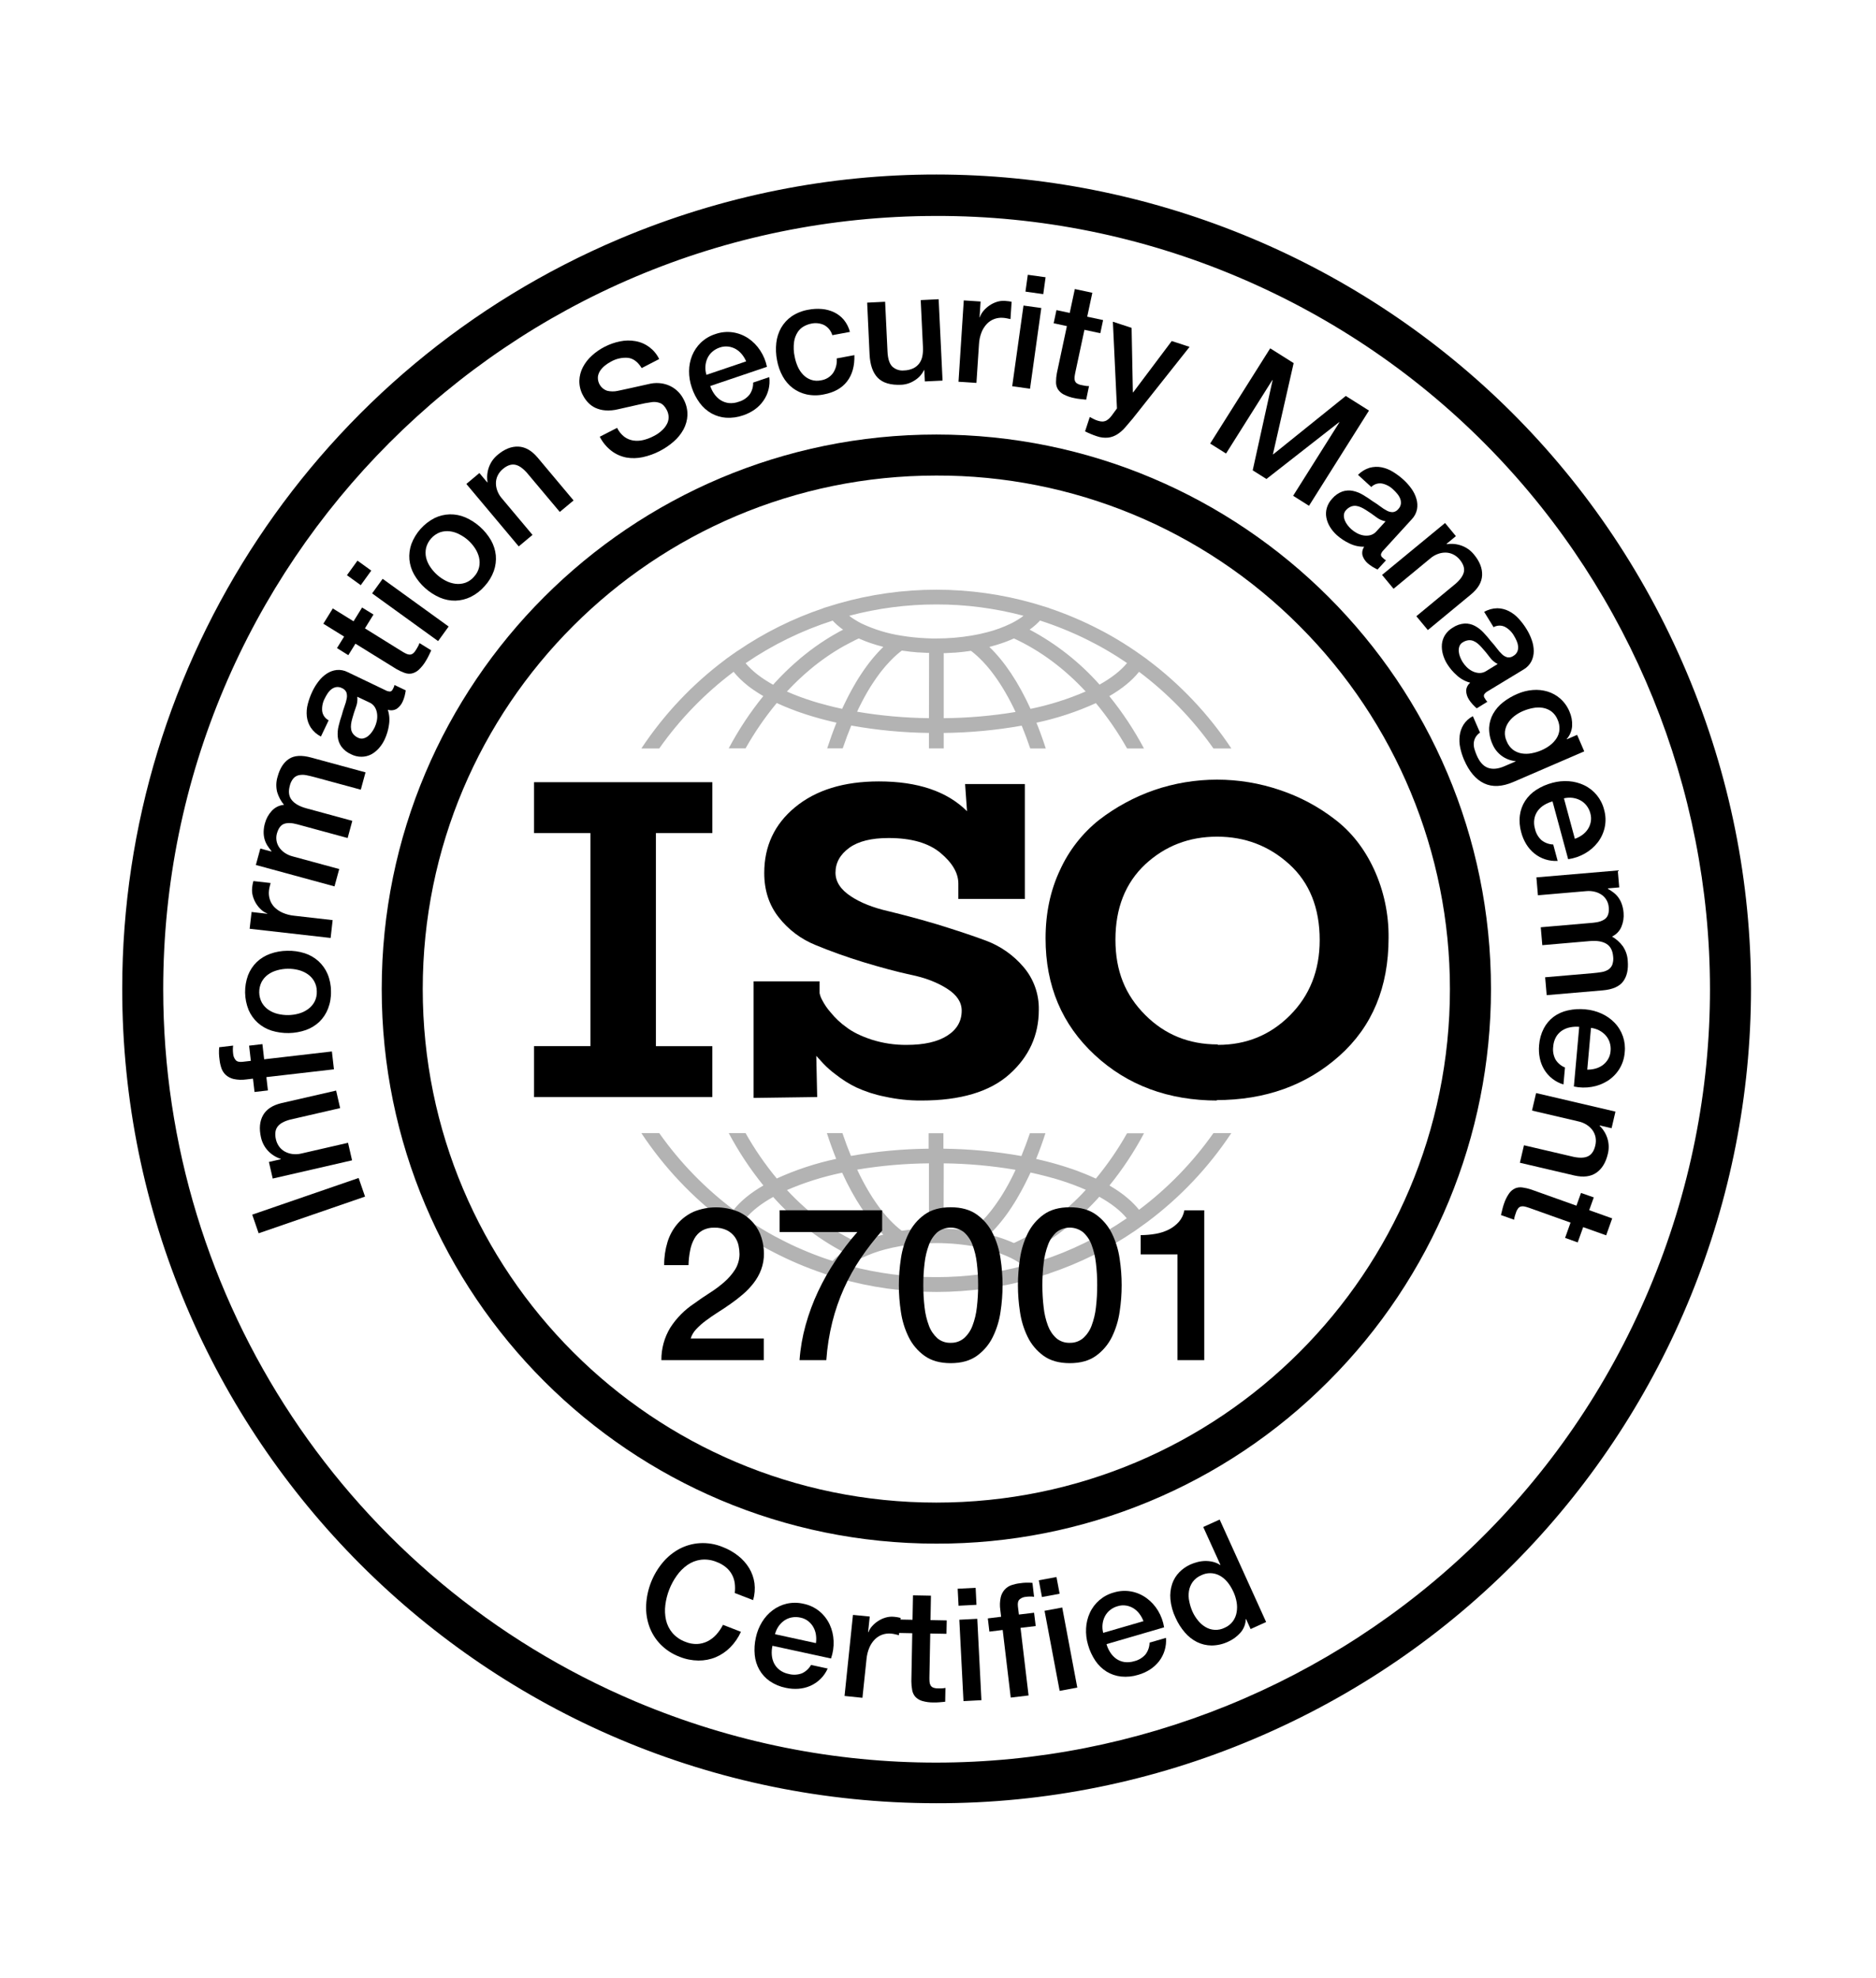 <?xml version="1.0" encoding="utf-8"?>
<svg xmlns="http://www.w3.org/2000/svg" width="129" height="136" viewBox="0 0 129 136" fill="none">
<g clip-path="url(#clip0_4911_6055)">
<g opacity="0.3">
<path d="M44.102 51.469H45.331C46.749 49.454 48.476 47.675 50.447 46.196L50.47 46.223L50.514 46.277L50.599 46.377L50.646 46.431C50.678 46.465 50.708 46.498 50.741 46.531C50.755 46.547 50.77 46.564 50.786 46.58C50.829 46.624 50.872 46.667 50.917 46.711L50.933 46.725C50.982 46.774 51.035 46.822 51.089 46.87L51.135 46.911L51.255 47.013L51.313 47.063L51.426 47.156L51.489 47.205C51.531 47.238 51.574 47.27 51.618 47.301L51.675 47.343C51.736 47.388 51.798 47.432 51.861 47.475H51.867C51.932 47.52 52 47.565 52.069 47.609L52.13 47.648C52.179 47.679 52.229 47.711 52.28 47.742L52.355 47.787L52.481 47.861L52.468 47.875H52.48C51.576 48.991 50.783 50.193 50.108 51.462H51.268C51.888 50.36 52.606 49.315 53.413 48.342L53.509 48.386L53.622 48.437L53.78 48.507L53.893 48.556L54.068 48.629L54.168 48.669L54.394 48.759L54.453 48.781L54.744 48.894L54.818 48.921L55.044 48.999L55.157 49.036C55.22 49.059 55.283 49.081 55.348 49.101L55.473 49.142L55.657 49.2L55.789 49.241L55.973 49.295L56.109 49.334L56.295 49.388L56.433 49.426L56.623 49.477L56.762 49.513L56.959 49.561L57.096 49.595L57.304 49.644L57.434 49.674L57.509 49.691V49.698H57.518C57.292 50.263 57.08 50.851 56.88 51.463H57.948C58.132 50.92 58.327 50.397 58.534 49.893C60.298 50.209 62.085 50.38 63.877 50.401V51.465H64.893V50.401C66.692 50.383 68.486 50.215 70.257 49.9C70.463 50.403 70.659 50.926 70.843 51.469H71.911C71.712 50.856 71.499 50.264 71.27 49.697C72.677 49.398 74.048 48.946 75.357 48.35C76.164 49.323 76.882 50.367 77.502 51.469H78.663C77.987 50.196 77.188 48.99 76.281 47.869C77.16 47.361 77.844 46.801 78.325 46.197C80.296 47.676 82.022 49.455 83.441 51.469H84.672C83.109 49.111 81.151 47.039 78.884 45.347V45.341L78.499 45.067C77.963 44.683 77.414 44.323 76.851 43.985C76.57 43.817 76.286 43.655 75.998 43.498C75.855 43.42 75.71 43.343 75.566 43.272C74.465 42.702 73.321 42.216 72.146 41.821V41.812L71.479 41.608L71.127 41.501C66.721 40.235 62.049 40.235 57.643 41.501L57.292 41.608L56.623 41.812V41.821C54.531 42.525 52.545 43.511 50.723 44.757V44.751L50.271 45.067L49.888 45.341V45.347C47.621 47.039 45.663 49.111 44.102 51.469V51.469ZM63.877 49.385C62.221 49.367 60.569 49.218 58.936 48.941C58.96 48.891 58.982 48.841 59.006 48.793C59.03 48.744 59.048 48.705 59.069 48.662C59.091 48.619 59.105 48.59 59.122 48.554L59.204 48.394L59.251 48.299L59.324 48.161C59.363 48.089 59.4 48.017 59.437 47.947L59.526 47.789C59.564 47.721 59.602 47.655 59.639 47.589C59.677 47.524 59.702 47.485 59.732 47.433C59.763 47.381 59.808 47.307 59.845 47.245C59.882 47.183 59.908 47.145 59.94 47.096L60.053 46.926L60.087 46.876L60.157 46.772C60.19 46.721 60.225 46.671 60.26 46.622L60.298 46.569L60.372 46.465L60.474 46.327L60.504 46.285C60.534 46.248 60.562 46.209 60.591 46.172C60.621 46.135 60.665 46.078 60.704 46.032L60.717 46.017C60.749 45.977 60.782 45.936 60.816 45.897L60.936 45.756L61.041 45.643C61.08 45.598 61.121 45.553 61.161 45.511L61.26 45.408L61.278 45.389L61.391 45.276L61.48 45.189L61.509 45.163C61.547 45.127 61.584 45.093 61.622 45.059L61.71 44.981L61.735 44.96C61.775 44.926 61.815 44.892 61.855 44.86C61.894 44.829 61.928 44.8 61.968 44.772L62.01 44.741H62.039C62.206 44.766 62.378 44.788 62.545 44.807L62.633 44.817C62.804 44.837 62.971 44.852 63.149 44.866H63.231C63.408 44.878 63.587 44.889 63.766 44.895H63.887L63.877 49.385V49.385ZM64.893 49.385V44.912H65.014C65.192 44.906 65.371 44.895 65.548 44.883H65.632C65.804 44.869 65.976 44.854 66.147 44.834L66.237 44.824C66.406 44.805 66.576 44.782 66.74 44.758H66.773C67.889 45.608 68.937 47.049 69.834 48.959C68.2 49.23 66.549 49.373 64.893 49.385ZM70.862 48.742C70.039 46.935 69.076 45.487 68.03 44.484L68.119 44.462L68.274 44.419C68.342 44.4 68.409 44.382 68.476 44.361C68.543 44.341 68.579 44.33 68.631 44.314C68.683 44.298 68.758 44.274 68.822 44.253L68.973 44.2C69.034 44.178 69.095 44.158 69.155 44.136L69.301 44.079L69.473 44.01L69.615 43.949L69.721 43.903C71.513 44.728 73.17 45.953 74.654 47.55C73.434 48.077 72.164 48.478 70.862 48.746V48.742V48.742ZM70.8 43.296C70.859 43.253 70.913 43.21 70.974 43.167L71.016 43.134C71.087 43.079 71.152 43.021 71.215 42.967L71.265 42.921C71.299 42.89 71.333 42.859 71.364 42.827C71.376 42.817 71.386 42.804 71.397 42.793L71.456 42.732C71.475 42.712 71.495 42.691 71.513 42.671C71.651 42.715 71.789 42.761 71.927 42.808L72.061 42.855L72.336 42.952L72.495 43.011L72.743 43.105L72.911 43.17L73.146 43.264L73.32 43.336L73.546 43.431L73.722 43.508L73.948 43.606L74.124 43.686L74.342 43.788L74.517 43.871L74.734 43.977L74.906 44.064L75.122 44.177L75.293 44.265L75.509 44.378L75.673 44.469L75.899 44.595L76.051 44.682L76.294 44.825C76.338 44.851 76.382 44.877 76.425 44.904L76.74 45.097L76.795 45.132C76.918 45.21 77.04 45.289 77.162 45.37L77.255 45.432C77.336 45.486 77.419 45.544 77.499 45.595C77.071 46.117 76.428 46.62 75.608 47.077C74.243 45.539 72.615 44.259 70.8 43.296V43.296ZM64.385 41.564C66.41 41.561 68.425 41.825 70.382 42.344L70.283 42.418L70.202 42.478L70.09 42.549L70.001 42.608L69.876 42.681C69.847 42.698 69.82 42.716 69.789 42.733C69.737 42.763 69.676 42.791 69.628 42.819L69.563 42.854L69.526 42.872L69.491 42.889C68.986 43.132 68.459 43.325 67.917 43.466C67.567 43.56 67.199 43.64 66.818 43.704C66.014 43.839 65.2 43.906 64.385 43.905C64.159 43.905 63.945 43.905 63.727 43.891C63.132 43.867 62.539 43.806 61.952 43.708C61.027 43.563 60.127 43.289 59.279 42.892L59.261 42.885L59.134 42.818C59.094 42.798 59.054 42.777 59.021 42.756C58.987 42.734 58.944 42.713 58.908 42.69C58.872 42.668 58.836 42.649 58.802 42.627L58.696 42.559C58.663 42.538 58.629 42.517 58.598 42.495L58.501 42.425L58.411 42.357L58.394 42.344C60.349 41.825 62.363 41.563 64.385 41.564V41.564ZM58.219 44.325L58.445 44.204L58.589 44.132L58.804 44.019L58.954 43.948L59.052 43.903C59.076 43.914 59.102 43.923 59.127 43.935C59.203 43.97 59.283 44.003 59.367 44.036L59.497 44.088C59.586 44.123 59.678 44.157 59.77 44.19L59.883 44.228C60.013 44.272 60.145 44.315 60.281 44.356L60.355 44.376C60.468 44.409 60.581 44.44 60.694 44.471L60.742 44.483L60.617 44.606L60.563 44.662L60.531 44.693L60.521 44.703L60.484 44.743C60.437 44.793 60.388 44.843 60.341 44.895L60.297 44.944L60.228 45.022L60.12 45.145L60.05 45.227L59.997 45.291C59.964 45.331 59.931 45.373 59.898 45.413L59.827 45.503L59.774 45.569C59.759 45.589 59.746 45.609 59.731 45.627L59.655 45.726C59.642 45.745 59.628 45.764 59.614 45.782L59.553 45.866L59.485 45.961L59.405 46.074L59.35 46.155C59.34 46.169 59.33 46.184 59.321 46.198L59.266 46.279L59.198 46.381L59.129 46.488L59.054 46.601L59.014 46.667L58.988 46.709C58.967 46.742 58.945 46.777 58.924 46.813L58.846 46.943L58.781 47.056C58.771 47.073 58.761 47.09 58.752 47.107C58.743 47.124 58.734 47.136 58.726 47.151C58.693 47.208 58.66 47.264 58.628 47.325L58.575 47.419L58.533 47.495L58.476 47.6C58.444 47.663 58.41 47.723 58.377 47.787C58.366 47.809 58.353 47.834 58.341 47.857L58.277 47.983C58.245 48.045 58.213 48.108 58.183 48.172C58.166 48.206 58.149 48.239 58.133 48.273L58.09 48.36C58.053 48.437 58.017 48.515 57.977 48.594C57.966 48.619 57.954 48.642 57.942 48.667C57.931 48.692 57.933 48.689 57.928 48.699L57.907 48.744C57.747 48.71 57.589 48.674 57.433 48.637L57.35 48.618C57.199 48.581 57.05 48.544 56.904 48.505L56.82 48.482C56.669 48.443 56.519 48.402 56.368 48.359H56.355C56.21 48.317 56.068 48.274 55.927 48.23L55.853 48.207C55.716 48.164 55.58 48.119 55.447 48.073L55.368 48.046C55.233 47.999 55.098 47.952 54.966 47.902L54.941 47.893C54.814 47.844 54.688 47.796 54.566 47.746L54.504 47.721C54.38 47.67 54.259 47.618 54.142 47.566L54.111 47.553C54.146 47.515 54.181 47.476 54.217 47.44L54.336 47.316L54.532 47.115C54.57 47.079 54.606 47.041 54.645 47.002C54.725 46.923 54.806 46.845 54.886 46.768C54.91 46.747 54.932 46.724 54.955 46.702C55.06 46.603 55.165 46.508 55.271 46.413L55.346 46.346C55.428 46.275 55.508 46.204 55.59 46.134L55.703 46.038C55.772 45.979 55.842 45.925 55.912 45.865L56.04 45.762L56.242 45.605L56.375 45.505L56.578 45.355C56.622 45.323 56.666 45.291 56.712 45.26L56.926 45.11L57.05 45.026C57.134 44.97 57.219 44.913 57.302 44.861L57.391 44.804C57.504 44.732 57.617 44.66 57.737 44.592L57.816 44.547C57.906 44.495 57.995 44.443 58.087 44.392L58.219 44.325V44.325ZM57.257 42.676C57.274 42.695 57.294 42.714 57.312 42.733C57.33 42.752 57.355 42.78 57.378 42.802C57.4 42.825 57.456 42.879 57.498 42.915L57.563 42.976C57.615 43.022 57.669 43.068 57.724 43.111L57.765 43.145C57.833 43.199 57.902 43.25 57.974 43.301C57.861 43.359 57.748 43.414 57.635 43.48L57.588 43.507C57.482 43.565 57.377 43.625 57.272 43.687L57.152 43.758L56.908 43.907L56.778 43.99C56.698 44.041 56.619 44.093 56.539 44.146L56.42 44.224C56.321 44.291 56.223 44.36 56.124 44.429L56.07 44.467C55.957 44.55 55.844 44.633 55.726 44.719L55.624 44.798C55.544 44.859 55.464 44.922 55.384 44.986L55.262 45.084C55.187 45.144 55.114 45.205 55.036 45.267L54.923 45.367C54.842 45.436 54.762 45.506 54.681 45.577C54.651 45.603 54.62 45.629 54.591 45.656C54.478 45.753 54.374 45.853 54.267 45.953L54.196 46.021L53.945 46.264L53.832 46.377L53.622 46.59L53.509 46.71C53.438 46.784 53.368 46.86 53.297 46.935L53.197 47.048L53.163 47.086L53.131 47.069C53.041 47.017 52.95 46.966 52.865 46.914L52.855 46.907C52.771 46.858 52.691 46.807 52.613 46.756L52.548 46.713C52.476 46.666 52.405 46.618 52.337 46.57L52.31 46.55C52.236 46.497 52.163 46.438 52.092 46.388L52.038 46.345C51.981 46.299 51.925 46.254 51.87 46.207L51.83 46.173C51.767 46.118 51.705 46.06 51.646 46.006L51.606 45.966C51.558 45.919 51.512 45.873 51.468 45.827C51.454 45.813 51.441 45.8 51.428 45.785C51.375 45.728 51.326 45.672 51.278 45.613L51.272 45.605C53.114 44.344 55.131 43.358 57.257 42.676V42.676Z" fill="black"/>
<path d="M84.669 77.919H83.439C82.02 79.933 80.293 81.713 78.323 83.192L78.3 83.165L78.256 83.11C78.229 83.078 78.201 83.045 78.172 83.012L78.124 82.957C78.093 82.923 78.062 82.889 78.029 82.856C78.015 82.841 78 82.824 77.984 82.808L77.853 82.677L77.838 82.662C77.788 82.614 77.735 82.565 77.682 82.518L77.635 82.477L77.516 82.374L77.457 82.326C77.419 82.294 77.38 82.263 77.344 82.232L77.281 82.182C77.239 82.151 77.196 82.118 77.152 82.086L77.096 82.045C77.035 81.999 76.973 81.957 76.909 81.912C76.844 81.867 76.776 81.822 76.707 81.778L76.646 81.74L76.496 81.646L76.421 81.601L76.295 81.526L76.308 81.514H76.296C77.2 80.397 77.993 79.196 78.667 77.928H77.5C76.88 79.03 76.162 80.073 75.355 81.047L75.259 81.003L75.146 80.952L74.988 80.882L74.875 80.833L74.7 80.76L74.6 80.719C74.527 80.689 74.452 80.659 74.374 80.631L74.315 80.607L74.025 80.495L73.95 80.469L73.724 80.389L73.611 80.352C73.548 80.331 73.485 80.308 73.42 80.288L73.295 80.247L73.111 80.189L72.979 80.149L72.795 80.094L72.659 80.054L72.473 80.001L72.335 79.963L72.144 79.913L72.006 79.877L71.809 79.827L71.672 79.793L71.464 79.745L71.334 79.714L71.259 79.698V79.691H71.25C71.476 79.126 71.691 78.537 71.888 77.927H70.82C70.636 78.469 70.441 78.992 70.234 79.495C68.463 79.178 66.671 79.01 64.872 78.99V77.927H63.856V78.99C62.065 79.008 60.277 79.175 58.514 79.487C58.307 78.985 58.112 78.462 57.928 77.919H56.859C57.058 78.531 57.272 79.124 57.5 79.691C56.093 79.99 54.722 80.442 53.413 81.038C52.606 80.064 51.888 79.021 51.268 77.919H50.111C50.788 79.193 51.585 80.397 52.493 81.519C51.614 82.027 50.929 82.588 50.448 83.191C48.478 81.712 46.752 79.932 45.332 77.919H44.102C45.664 80.279 47.622 82.352 49.889 84.045L50.272 84.32C50.809 84.703 51.358 85.064 51.921 85.401C52.202 85.569 52.485 85.732 52.773 85.889C52.917 85.967 53.061 86.043 53.206 86.115C54.308 86.686 55.452 87.171 56.628 87.567V87.576L57.294 87.78L57.647 87.893C62.052 89.158 66.725 89.158 71.13 87.893L71.482 87.78L72.15 87.576V87.567C74.245 86.864 76.232 85.876 78.057 84.631L78.501 84.313L78.884 84.038C81.15 82.346 83.107 80.277 84.669 77.919V77.919ZM64.893 79.998C66.55 80.016 68.202 80.165 69.834 80.443L69.764 80.592C69.743 80.635 69.722 80.679 69.701 80.722C69.68 80.764 69.665 80.793 69.648 80.834L69.567 80.995L69.519 81.09L69.446 81.227C69.407 81.299 69.37 81.372 69.333 81.442L69.244 81.6C69.207 81.668 69.168 81.734 69.131 81.8C69.094 81.865 69.069 81.903 69.038 81.955C69.008 82.007 68.963 82.082 68.925 82.144L68.831 82.293C68.794 82.351 68.757 82.407 68.718 82.462L68.684 82.513L68.614 82.617C68.58 82.668 68.545 82.718 68.51 82.767L68.473 82.82L68.398 82.924L68.296 83.062L68.266 83.104C68.237 83.142 68.208 83.179 68.179 83.216C68.15 83.254 68.106 83.311 68.066 83.356L68.054 83.371C68.021 83.412 67.988 83.453 67.954 83.492L67.835 83.633L67.73 83.746C67.69 83.791 67.649 83.835 67.609 83.878L67.51 83.981L67.493 84L67.38 84.113L67.29 84.199L67.261 84.226L67.148 84.329L67.06 84.408L67.035 84.428C66.996 84.463 66.955 84.496 66.915 84.527C66.876 84.559 66.842 84.587 66.803 84.615L66.761 84.647H66.731C66.564 84.622 66.393 84.6 66.226 84.58L66.138 84.57C65.966 84.551 65.799 84.535 65.621 84.522H65.539C65.362 84.509 65.183 84.499 65.004 84.492H64.883L64.893 79.998V79.998ZM63.877 79.998V84.475H63.762C63.584 84.482 63.405 84.492 63.228 84.505H63.144C62.971 84.518 62.806 84.534 62.629 84.553L62.539 84.563C62.37 84.583 62.2 84.605 62.035 84.63H62.003C60.887 83.78 59.839 82.338 58.942 80.429C60.573 80.157 62.223 80.012 63.877 79.998V79.998ZM57.908 80.641C58.732 82.448 59.695 83.896 60.74 84.899L60.651 84.921L60.496 84.964C60.429 84.983 60.361 85.001 60.294 85.022C60.228 85.042 60.192 85.053 60.14 85.069L59.949 85.13L59.797 85.183C59.736 85.205 59.676 85.225 59.616 85.248L59.469 85.304L59.297 85.373L59.155 85.434L59.049 85.48C57.257 84.655 55.601 83.43 54.116 81.834C55.336 81.307 56.607 80.909 57.908 80.641V80.641ZM57.971 86.088C57.911 86.13 57.858 86.173 57.797 86.216L57.754 86.249C57.684 86.304 57.618 86.362 57.555 86.416L57.505 86.462C57.471 86.493 57.438 86.524 57.406 86.556L57.373 86.59L57.315 86.651C57.295 86.671 57.275 86.692 57.257 86.712C57.119 86.668 56.981 86.621 56.844 86.575L56.707 86.529L56.432 86.432L56.273 86.373L56.025 86.279L55.857 86.214L55.622 86.12L55.448 86.048L55.222 85.953L55.046 85.876L54.82 85.778L54.644 85.698L54.426 85.596L54.257 85.513L54.04 85.407L53.867 85.32C53.795 85.283 53.723 85.246 53.652 85.207L53.481 85.119L53.264 85.006L53.101 84.916L52.875 84.789L52.722 84.702L52.48 84.559L52.349 84.481L52.034 84.287L51.978 84.252C51.855 84.174 51.733 84.095 51.611 84.015L51.519 83.953C51.438 83.898 51.355 83.84 51.275 83.789C51.703 83.267 52.345 82.764 53.166 82.309C54.529 83.847 56.158 85.127 57.974 86.089H57.971V86.088ZM64.385 87.823C62.361 87.825 60.345 87.562 58.388 87.043C58.42 87.018 58.455 86.993 58.488 86.968L58.568 86.909C58.603 86.885 58.64 86.861 58.681 86.837C58.721 86.814 58.738 86.798 58.769 86.78C58.799 86.761 58.852 86.73 58.894 86.705C58.936 86.68 58.951 86.67 58.981 86.653C59.033 86.624 59.088 86.596 59.143 86.567L59.207 86.532L59.244 86.514L59.279 86.497C59.784 86.255 60.311 86.062 60.853 85.92C61.203 85.827 61.571 85.747 61.952 85.682C62.756 85.548 63.57 85.48 64.385 85.481C64.611 85.481 64.826 85.481 65.043 85.496C65.638 85.521 66.231 85.582 66.818 85.679C67.743 85.823 68.643 86.098 69.491 86.494L69.509 86.502L69.637 86.569C69.676 86.589 69.716 86.609 69.75 86.631C69.784 86.652 69.826 86.675 69.862 86.696C69.899 86.718 69.935 86.738 69.969 86.759L70.075 86.827C70.108 86.849 70.141 86.87 70.172 86.891L70.269 86.961L70.359 87.029L70.376 87.043C68.422 87.562 66.407 87.824 64.385 87.823V87.823ZM70.551 85.06L70.326 85.181L70.181 85.254L69.966 85.361L69.816 85.432L69.718 85.477C69.694 85.466 69.668 85.456 69.644 85.445C69.568 85.41 69.488 85.376 69.403 85.344L69.273 85.292C69.184 85.257 69.092 85.224 69 85.19L68.887 85.152C68.757 85.108 68.625 85.065 68.49 85.024L68.415 85.004C68.302 84.971 68.189 84.939 68.076 84.91L68.029 84.896L68.153 84.773L68.207 84.718L68.239 84.686L68.249 84.676L68.286 84.637C68.334 84.587 68.382 84.536 68.43 84.484L68.474 84.436L68.543 84.358L68.65 84.235L68.72 84.152L68.773 84.089C68.807 84.049 68.84 84.007 68.872 83.966L68.943 83.877L68.996 83.81L69.039 83.753L69.115 83.653C69.129 83.634 69.142 83.616 69.157 83.598L69.218 83.513L69.285 83.419L69.366 83.306L69.42 83.224C69.43 83.211 69.44 83.196 69.449 83.181C69.458 83.167 69.487 83.129 69.505 83.1C69.523 83.072 69.55 83.032 69.572 82.999C69.595 82.965 69.619 82.927 69.641 82.886L69.716 82.773L69.756 82.707C69.764 82.694 69.773 82.68 69.782 82.667L69.847 82.562L69.925 82.431L69.989 82.318C69.999 82.301 70.009 82.284 70.018 82.267C70.027 82.25 70.036 82.238 70.044 82.223C70.077 82.167 70.11 82.11 70.142 82.049L70.196 81.955L70.237 81.879L70.294 81.774C70.327 81.713 70.361 81.651 70.393 81.587L70.429 81.517L70.494 81.391C70.525 81.329 70.557 81.266 70.587 81.202C70.604 81.168 70.621 81.135 70.637 81.101C70.653 81.067 70.666 81.043 70.68 81.014C70.717 80.937 70.753 80.859 70.793 80.78C70.804 80.755 70.817 80.732 70.828 80.707C70.839 80.682 70.837 80.685 70.843 80.675L70.863 80.63C71.023 80.664 71.181 80.7 71.337 80.737L71.421 80.757C71.571 80.793 71.72 80.83 71.872 80.869L71.955 80.891C72.106 80.93 72.256 80.972 72.406 81.014H72.42C72.564 81.056 72.707 81.1 72.848 81.143L72.921 81.166C73.059 81.209 73.195 81.254 73.328 81.299L73.407 81.327C73.542 81.374 73.677 81.421 73.809 81.471L73.834 81.48C73.961 81.529 74.087 81.577 74.209 81.627L74.271 81.652C74.395 81.703 74.516 81.754 74.633 81.806L74.663 81.82C74.629 81.858 74.594 81.897 74.557 81.933L74.445 82.057L74.248 82.258L74.135 82.371L73.895 82.605C73.871 82.626 73.848 82.649 73.826 82.671C73.721 82.769 73.616 82.865 73.51 82.96L73.434 83.027C73.353 83.099 73.272 83.17 73.19 83.239L73.077 83.336L72.854 83.518L72.726 83.621L72.524 83.778L72.391 83.878L72.187 84.028L72.054 84.124L71.837 84.27L71.713 84.355L71.461 84.519C71.431 84.537 71.401 84.558 71.372 84.577C71.259 84.649 71.146 84.719 71.027 84.788L70.948 84.833C70.857 84.886 70.768 84.938 70.677 84.988L70.551 85.06V85.06ZM71.513 86.71C71.496 86.69 71.476 86.671 71.458 86.652C71.44 86.633 71.415 86.606 71.392 86.583C71.37 86.561 71.315 86.506 71.273 86.47L71.207 86.409C71.155 86.364 71.101 86.319 71.046 86.274L71.005 86.24C70.937 86.187 70.869 86.135 70.796 86.084C70.909 86.027 71.022 85.971 71.135 85.906L71.183 85.88C71.289 85.82 71.394 85.76 71.499 85.698L71.612 85.625L71.855 85.476L71.985 85.394L72.225 85.237L72.338 85.159C72.437 85.092 72.535 85.023 72.633 84.954L72.688 84.917C72.8 84.834 72.913 84.75 73.026 84.664L73.128 84.585C73.208 84.524 73.288 84.462 73.368 84.397L73.49 84.299C73.565 84.239 73.638 84.178 73.716 84.116L73.829 84.016C73.91 83.947 73.991 83.877 74.071 83.806C74.101 83.78 74.132 83.754 74.161 83.727C74.274 83.63 74.378 83.53 74.485 83.43L74.556 83.362C74.64 83.282 74.723 83.202 74.807 83.119L74.92 83.007L75.13 82.793L75.243 82.674C75.314 82.599 75.384 82.523 75.455 82.448C75.488 82.41 75.522 82.374 75.555 82.335L75.589 82.296L75.621 82.314C75.711 82.365 75.802 82.416 75.888 82.468L75.898 82.475C75.981 82.524 76.061 82.575 76.139 82.626L76.204 82.669C76.276 82.716 76.347 82.765 76.415 82.812L76.442 82.832C76.516 82.886 76.589 82.944 76.66 82.994L76.714 83.037C76.772 83.083 76.827 83.129 76.882 83.175L76.922 83.209C76.985 83.264 77.047 83.322 77.106 83.376L77.147 83.416C77.194 83.463 77.24 83.509 77.284 83.555C77.298 83.569 77.311 83.582 77.324 83.597C77.377 83.653 77.427 83.71 77.474 83.769L77.481 83.776C75.644 85.038 73.634 86.027 71.513 86.711V86.71Z" fill="black"/>
</g>
<path d="M48.982 75.438H36.721V71.938H40.599V57.288H36.721V53.788H48.983V57.288H45.103V71.941H48.982V75.438Z" fill="black"/>
<path d="M56.192 75.438L51.82 75.499V67.483H56.358V68.296C56.391 68.454 56.447 68.605 56.524 68.747C56.685 69.064 56.884 69.357 57.12 69.621C57.435 70.012 57.803 70.356 58.213 70.646C58.632 70.968 59.207 71.25 59.937 71.491C60.718 71.739 61.533 71.861 62.353 71.852C63.545 71.852 64.472 71.641 65.135 71.219C65.798 70.796 66.129 70.224 66.129 69.5C66.129 68.918 65.798 68.415 65.135 67.993C64.451 67.552 63.612 67.23 62.617 67.029C61.69 66.828 60.598 66.537 59.343 66.155C58.172 65.793 57.078 65.401 56.062 64.979C55.072 64.576 54.204 63.921 53.546 63.079C52.883 62.235 52.551 61.219 52.552 60.031C52.552 58.181 53.259 56.674 54.672 55.509C56.104 54.327 58.025 53.735 60.433 53.734C63.105 53.734 65.126 54.417 66.496 55.784L66.363 53.915H70.471V61.818H65.899V60.762C65.899 60.039 65.491 59.336 64.673 58.652C63.856 57.968 62.663 57.626 61.096 57.627C59.925 57.627 59.03 57.848 58.412 58.29C57.772 58.752 57.452 59.325 57.451 60.008C57.451 60.631 57.805 61.174 58.511 61.636C59.174 62.077 60.036 62.418 61.096 62.661C62.178 62.922 63.293 63.222 64.442 63.564C65.811 63.986 66.926 64.358 67.787 64.68C68.789 65.051 69.678 65.673 70.372 66.486C71.078 67.307 71.455 68.359 71.432 69.441C71.432 71.189 70.758 72.667 69.411 73.872C68.064 75.076 66.043 75.679 63.349 75.678C62.502 75.683 61.657 75.591 60.831 75.407C60.157 75.274 59.501 75.061 58.876 74.774C58.382 74.534 57.915 74.241 57.485 73.9C57.164 73.666 56.866 73.404 56.594 73.117C56.373 72.876 56.218 72.706 56.13 72.605L56.192 75.438V75.438Z" fill="black"/>
<path d="M83.624 75.649L83.723 75.679C80.344 75.679 77.527 74.634 75.275 72.544C73.022 70.454 71.895 67.782 71.897 64.528C71.897 62.798 72.227 61.229 72.89 59.826C73.501 58.484 74.42 57.304 75.573 56.385C76.715 55.504 77.989 54.812 79.35 54.335C82.162 53.372 85.217 53.372 88.029 54.335C89.393 54.791 90.669 55.474 91.806 56.355C92.935 57.219 93.83 58.365 94.489 59.791C95.162 61.267 95.501 62.872 95.483 64.493C95.483 67.89 94.357 70.594 92.104 72.603C89.829 74.634 87.003 75.65 83.624 75.649V75.649ZM83.723 71.82L83.756 71.851C85.699 71.851 87.345 71.178 88.692 69.831C90.061 68.465 90.745 66.737 90.746 64.647C90.746 62.436 90.05 60.698 88.658 59.432C87.266 58.166 85.611 57.533 83.69 57.533C81.769 57.533 80.124 58.166 78.755 59.432C77.385 60.718 76.701 62.445 76.701 64.616C76.701 66.787 77.385 68.433 78.755 69.801C80.102 71.148 81.757 71.82 83.723 71.82Z" fill="black"/>
<path d="M52.519 93.529H45.479C45.471 92.741 45.684 91.966 46.094 91.293C46.522 90.63 47.084 90.064 47.744 89.63C48.078 89.384 48.427 89.146 48.789 88.916C49.142 88.693 49.476 88.445 49.791 88.172C50.081 87.922 50.334 87.632 50.542 87.31C50.742 86.99 50.849 86.62 50.851 86.243C50.849 86.042 50.827 85.844 50.785 85.647C50.74 85.435 50.652 85.235 50.527 85.058C50.388 84.868 50.206 84.713 49.998 84.606C49.723 84.472 49.419 84.409 49.113 84.421C48.823 84.41 48.535 84.48 48.281 84.621C48.06 84.753 47.878 84.94 47.752 85.165C47.609 85.42 47.51 85.696 47.457 85.983C47.389 86.317 47.352 86.658 47.344 86.999H45.671C45.665 86.463 45.742 85.93 45.897 85.418C46.036 84.955 46.27 84.526 46.584 84.158C46.889 83.803 47.268 83.519 47.695 83.326C48.689 82.921 49.803 82.923 50.796 83.333C51.189 83.517 51.538 83.783 51.819 84.114C52.072 84.413 52.259 84.761 52.371 85.137C52.474 85.479 52.528 85.834 52.53 86.19C52.536 86.572 52.47 86.951 52.338 87.309C52.213 87.64 52.039 87.949 51.823 88.229C51.604 88.511 51.358 88.77 51.087 89.002C50.812 89.237 50.527 89.459 50.232 89.665C49.938 89.872 49.644 90.068 49.349 90.253C49.055 90.441 48.781 90.629 48.532 90.818C48.296 90.991 48.076 91.186 47.876 91.399C47.701 91.581 47.57 91.8 47.493 92.041H52.519V93.529V93.529Z" fill="black"/>
<path d="M53.607 83.224H60.659V84.623C60.129 85.222 59.638 85.854 59.191 86.515C58.747 87.174 58.36 87.868 58.035 88.592C57.7 89.34 57.432 90.116 57.233 90.91C57.02 91.77 56.881 92.646 56.82 93.529H54.979C55.038 92.711 55.179 91.903 55.399 91.114C55.62 90.321 55.906 89.549 56.255 88.805C56.605 88.06 57.011 87.343 57.47 86.66C57.921 85.981 58.416 85.334 58.954 84.722H53.607V83.224V83.224Z" fill="black"/>
<path d="M65.374 83.018C66.11 83.018 66.712 83.187 67.181 83.526C67.645 83.862 68.019 84.307 68.27 84.822C68.537 85.367 68.715 85.952 68.8 86.553C68.986 87.763 68.986 88.994 68.8 90.204C68.715 90.804 68.537 91.389 68.27 91.935C68.019 92.449 67.645 92.894 67.181 93.23C66.714 93.568 66.112 93.738 65.374 93.738C64.636 93.738 64.034 93.568 63.568 93.23C63.103 92.894 62.728 92.449 62.478 91.935C62.211 91.389 62.033 90.804 61.948 90.204C61.762 88.994 61.762 87.763 61.948 86.553C62.033 85.952 62.211 85.367 62.478 84.822C62.73 84.307 63.103 83.862 63.568 83.526C64.037 83.187 64.639 83.018 65.374 83.018V83.018ZM65.374 92.339C65.707 92.349 66.032 92.237 66.287 92.023C66.548 91.79 66.747 91.496 66.869 91.169C67.023 90.764 67.124 90.34 67.171 89.909C67.231 89.401 67.261 88.89 67.26 88.378C67.261 87.869 67.231 87.36 67.171 86.854C67.123 86.424 67.022 86.001 66.869 85.595C66.748 85.264 66.549 84.969 66.287 84.734C65.749 84.311 64.992 84.311 64.454 84.734C64.195 84.971 63.999 85.266 63.879 85.595C63.727 86.001 63.625 86.424 63.578 86.854C63.517 87.36 63.487 87.869 63.49 88.378C63.488 88.89 63.518 89.401 63.578 89.909C63.624 90.34 63.726 90.764 63.879 91.169C64 91.495 64.198 91.788 64.454 92.023C64.71 92.239 65.039 92.352 65.374 92.339V92.339Z" fill="black"/>
<path d="M73.563 83.018C74.299 83.018 74.901 83.187 75.369 83.526C75.833 83.862 76.208 84.307 76.46 84.822C76.725 85.367 76.905 85.952 76.99 86.553C77.176 87.763 77.176 88.994 76.99 90.204C76.905 90.804 76.725 91.389 76.46 91.935C76.208 92.449 75.833 92.894 75.369 93.23C74.903 93.568 74.301 93.738 73.563 93.738C72.824 93.738 72.222 93.568 71.756 93.23C71.292 92.894 70.917 92.449 70.666 91.935C70.4 91.389 70.221 90.806 70.136 90.204C69.95 88.994 69.95 87.763 70.136 86.553C70.221 85.951 70.4 85.367 70.666 84.822C70.918 84.307 71.292 83.862 71.756 83.526C72.224 83.187 72.825 83.018 73.563 83.018ZM73.563 92.339C73.896 92.349 74.22 92.236 74.475 92.023C74.736 91.79 74.936 91.496 75.058 91.169C75.211 90.764 75.313 90.34 75.359 89.909C75.419 89.401 75.448 88.89 75.447 88.378C75.45 87.869 75.42 87.36 75.359 86.854C75.312 86.424 75.21 86.001 75.058 85.595C74.937 85.264 74.737 84.969 74.475 84.734C73.938 84.311 73.18 84.311 72.642 84.734C72.384 84.97 72.186 85.266 72.068 85.595C71.915 86.001 71.814 86.424 71.766 86.854C71.705 87.36 71.675 87.869 71.677 88.378C71.675 88.89 71.705 89.401 71.766 89.909C71.811 90.34 71.911 90.764 72.063 91.169C72.184 91.495 72.38 91.788 72.638 92.023C72.895 92.24 73.226 92.353 73.563 92.339V92.339Z" fill="black"/>
<path d="M78.438 84.933C78.783 84.933 79.129 84.903 79.468 84.844C79.782 84.791 80.087 84.692 80.372 84.55C80.634 84.418 80.868 84.238 81.064 84.019C81.259 83.794 81.389 83.521 81.44 83.229H82.808V93.529H80.968V86.258H78.438V84.933V84.933Z" fill="black"/>
<path d="M64.385 106.148C43.322 106.148 26.247 89.074 26.248 68.013C26.248 46.952 43.325 29.88 64.388 29.881C85.45 29.882 102.526 46.956 102.525 68.016C102.525 78.129 98.506 87.828 91.354 94.979C84.217 102.154 74.506 106.177 64.385 106.148V106.148ZM64.385 32.701C44.881 32.701 29.069 48.511 29.069 68.013C29.069 87.516 44.881 103.326 64.385 103.326C83.89 103.326 99.702 87.516 99.702 68.013C99.702 58.649 95.982 49.666 89.358 43.044C82.749 36.4 73.757 32.675 64.385 32.701V32.701Z" fill="black"/>
<path d="M64.385 124C33.454 123.986 8.391 98.905 8.404 67.977C8.414 45.489 21.878 25.188 42.593 16.428C71.087 4.394 103.942 17.734 115.977 46.224C128.012 74.714 114.671 107.565 86.177 119.599C79.283 122.517 71.871 124.014 64.385 124V124ZM64.385 14.85C35.013 14.86 11.211 38.676 11.223 68.044C11.23 89.401 24.017 108.681 43.689 117C70.748 128.429 101.948 115.762 113.378 88.707C124.808 61.652 112.139 30.456 85.081 19.027C78.533 16.256 71.494 14.836 64.385 14.85V14.85Z" fill="black"/>
<path d="M17.785 84.807L17.344 83.526L24.66 81.004L25.102 82.284L17.785 84.807V84.807Z" fill="black"/>
<path d="M18.753 81.043L18.491 79.902L19.294 79.718L19.311 79.692C18.974 79.585 18.672 79.394 18.43 79.137C18.188 78.879 18.021 78.559 17.946 78.214C17.809 77.612 17.855 77.104 18.086 76.692C18.316 76.28 18.742 76 19.361 75.854L23.113 74.994L23.389 76.199L19.956 76.989C19.529 77.102 19.237 77.266 19.083 77.479C18.928 77.692 18.89 77.979 18.97 78.337C19.01 78.527 19.092 78.705 19.207 78.861C19.314 79.002 19.451 79.117 19.608 79.2C19.77 79.284 19.946 79.338 20.128 79.359C20.322 79.381 20.519 79.37 20.71 79.325L23.932 78.585L24.209 79.79L18.753 81.043V81.043Z" fill="black"/>
<path d="M17.502 75.09L17.396 74.174L16.934 74.228C16.643 74.27 16.348 74.26 16.062 74.197C15.859 74.15 15.671 74.051 15.517 73.911C15.382 73.783 15.282 73.625 15.223 73.448C15.161 73.266 15.119 73.076 15.098 72.884C15.054 72.596 15.045 72.304 15.073 72.014L16.031 71.901C16.019 71.987 16.012 72.072 16.012 72.159C16.012 72.266 16.02 72.373 16.033 72.479C16.046 72.63 16.105 72.773 16.201 72.891C16.293 73.004 16.454 73.041 16.684 73.015L17.249 72.95L17.129 71.905L18.044 71.799L18.164 72.843L22.822 72.304L22.963 73.532L18.317 74.068L18.423 74.984L17.502 75.09Z" fill="black"/>
<path d="M22.759 68.162C22.773 68.571 22.704 68.98 22.556 69.363C22.424 69.703 22.22 70.011 21.959 70.266C21.694 70.516 21.379 70.709 21.035 70.83C20.269 71.096 19.439 71.108 18.664 70.869C18.316 70.757 17.996 70.574 17.723 70.331C17.454 70.086 17.24 69.787 17.096 69.453C16.787 68.686 16.773 67.833 17.058 67.057C17.191 66.718 17.394 66.409 17.656 66.154C17.92 65.903 18.235 65.712 18.578 65.59C18.957 65.453 19.355 65.383 19.757 65.381C20.163 65.37 20.566 65.427 20.952 65.55C21.3 65.662 21.62 65.846 21.893 66.089C22.162 66.334 22.376 66.633 22.52 66.967C22.679 67.345 22.761 67.752 22.759 68.162V68.162ZM21.784 68.177C21.786 67.928 21.722 67.682 21.599 67.465C21.484 67.268 21.326 67.1 21.136 66.974C20.941 66.845 20.725 66.751 20.497 66.697C20.024 66.582 19.529 66.59 19.061 66.721C18.834 66.781 18.62 66.881 18.429 67.018C18.246 67.151 18.095 67.324 17.988 67.524C17.763 67.976 17.771 68.509 18.01 68.954C18.125 69.15 18.281 69.318 18.469 69.445C18.663 69.576 18.879 69.67 19.107 69.723C19.342 69.779 19.582 69.806 19.824 69.803C20.067 69.8 20.308 69.765 20.543 69.699C20.769 69.638 20.981 69.537 21.172 69.401C21.359 69.27 21.514 69.096 21.624 68.895C21.74 68.674 21.795 68.427 21.784 68.177V68.177Z" fill="black"/>
<path d="M17.166 63.867L17.3 62.714L18.378 62.837V62.816C18.223 62.757 18.081 62.669 17.96 62.555C17.824 62.431 17.707 62.289 17.61 62.134C17.509 61.971 17.434 61.795 17.384 61.611C17.333 61.427 17.317 61.236 17.339 61.047C17.348 60.947 17.363 60.849 17.383 60.752C17.396 60.699 17.41 60.639 17.424 60.587L18.608 60.721C18.584 60.806 18.562 60.893 18.541 60.981C18.52 61.067 18.504 61.155 18.495 61.243C18.471 61.445 18.491 61.649 18.552 61.844C18.612 62.039 18.717 62.218 18.857 62.369C19.019 62.533 19.211 62.666 19.422 62.759C19.677 62.872 19.949 62.943 20.227 62.97L22.874 63.272L22.735 64.499L17.166 63.867V63.867Z" fill="black"/>
<path d="M17.594 59.48L17.901 58.351L18.656 58.555L18.665 58.523C18.56 58.4 18.464 58.269 18.378 58.132C18.296 57.998 18.233 57.855 18.191 57.705C18.148 57.543 18.127 57.377 18.129 57.21C18.132 57.009 18.162 56.809 18.217 56.616C18.302 56.298 18.462 56.003 18.686 55.761C18.905 55.521 19.205 55.372 19.529 55.344C19.314 55.086 19.155 54.788 19.058 54.466C18.971 54.117 18.981 53.75 19.089 53.407C19.243 52.836 19.504 52.429 19.869 52.187C20.234 51.946 20.744 51.915 21.4 52.095L25.134 53.111L24.81 54.303L21.648 53.444C21.432 53.385 21.233 53.339 21.051 53.304C20.889 53.272 20.721 53.272 20.559 53.304C20.413 53.334 20.28 53.41 20.179 53.521C20.055 53.67 19.968 53.847 19.927 54.037C19.817 54.441 19.863 54.768 20.064 55.018C20.265 55.267 20.596 55.456 21.058 55.582L24.226 56.445L23.905 57.627L20.433 56.682C20.058 56.58 19.756 56.571 19.53 56.655C19.304 56.738 19.141 56.962 19.039 57.324C18.954 57.637 19.006 57.971 19.181 58.244C19.278 58.394 19.404 58.523 19.55 58.626C19.721 58.747 19.913 58.835 20.115 58.887L23.326 59.76L23.001 60.953L17.594 59.48V59.48Z" fill="black"/>
<path d="M26.509 47.466C26.606 47.521 26.716 47.551 26.828 47.552C26.903 47.544 26.966 47.487 27.016 47.383L27.071 47.271C27.096 47.218 27.114 47.162 27.127 47.105L27.9 47.472C27.895 47.517 27.886 47.574 27.872 47.644C27.858 47.714 27.844 47.785 27.826 47.857C27.808 47.928 27.786 47.998 27.761 48.067C27.741 48.124 27.718 48.182 27.692 48.237C27.605 48.439 27.464 48.613 27.285 48.739C27.097 48.85 26.872 48.874 26.666 48.805C26.777 49.14 26.804 49.497 26.747 49.846C26.699 50.194 26.598 50.532 26.449 50.851C26.345 51.073 26.209 51.28 26.045 51.463C25.893 51.634 25.711 51.778 25.508 51.885C25.309 51.984 25.089 52.037 24.866 52.038C24.617 52.041 24.371 51.983 24.148 51.87C23.879 51.755 23.646 51.571 23.471 51.336C23.333 51.137 23.248 50.907 23.226 50.667C23.204 50.418 23.223 50.169 23.283 49.927C23.344 49.672 23.418 49.42 23.503 49.173C23.556 48.964 23.62 48.759 23.694 48.557C23.76 48.386 23.808 48.211 23.842 48.032C23.87 47.893 23.863 47.748 23.82 47.613C23.761 47.476 23.649 47.369 23.51 47.316C23.387 47.252 23.246 47.229 23.109 47.251C22.987 47.275 22.873 47.328 22.777 47.406C22.676 47.489 22.589 47.587 22.519 47.697C22.448 47.806 22.383 47.92 22.327 48.036C22.187 48.301 22.127 48.603 22.155 48.902C22.192 49.172 22.357 49.407 22.599 49.533L22.068 50.649C21.785 50.505 21.544 50.291 21.367 50.028C21.219 49.795 21.128 49.532 21.098 49.258C21.069 48.972 21.092 48.684 21.166 48.407C21.242 48.112 21.347 47.824 21.479 47.548C21.595 47.301 21.739 47.067 21.906 46.852C22.063 46.644 22.253 46.465 22.47 46.321C22.674 46.187 22.906 46.101 23.148 46.073C23.411 46.048 23.676 46.099 23.911 46.221L26.509 47.466V47.466ZM24.568 47.912C24.595 48.157 24.562 48.404 24.471 48.633C24.376 48.893 24.293 49.156 24.22 49.424C24.184 49.549 24.157 49.676 24.14 49.806C24.123 49.927 24.127 50.05 24.148 50.17C24.171 50.286 24.221 50.396 24.297 50.487C24.387 50.593 24.502 50.678 24.629 50.734C24.742 50.792 24.871 50.807 24.994 50.776C25.112 50.745 25.223 50.689 25.318 50.611C25.418 50.53 25.506 50.435 25.579 50.328C25.649 50.229 25.711 50.124 25.764 50.014C25.827 49.879 25.875 49.736 25.906 49.59C25.941 49.43 25.95 49.267 25.932 49.104C25.915 48.941 25.866 48.786 25.785 48.644C25.695 48.493 25.561 48.375 25.4 48.305L24.568 47.912V47.912Z" fill="black"/>
<path d="M23.172 44.566L23.663 43.775L22.234 42.89L22.885 41.84L24.311 42.724L24.898 41.776L25.682 42.26L25.094 43.21L27.637 44.79C27.732 44.85 27.831 44.904 27.932 44.953C28.008 44.991 28.09 45.012 28.175 45.014C28.254 45.014 28.331 44.987 28.394 44.939C28.48 44.869 28.552 44.783 28.606 44.688C28.651 44.612 28.695 44.537 28.738 44.462C28.781 44.385 28.816 44.305 28.843 44.221L29.654 44.722C29.594 44.847 29.541 44.969 29.48 45.086C29.422 45.207 29.358 45.325 29.287 45.439C29.154 45.669 28.988 45.876 28.795 46.058C28.661 46.182 28.497 46.27 28.319 46.312C28.151 46.344 27.977 46.329 27.817 46.269C27.621 46.198 27.432 46.109 27.252 46.004L24.442 44.263L23.951 45.053L23.172 44.566V44.566Z" fill="black"/>
<path d="M23.857 39.554L24.581 38.553L25.53 39.238L24.806 40.24L23.857 39.554V39.554ZM25.588 40.805L26.312 39.803L30.85 43.083L30.126 44.085L25.588 40.805V40.805Z" fill="black"/>
<path d="M33.327 40.303C33.059 40.613 32.731 40.867 32.363 41.049C32.035 41.207 31.678 41.294 31.315 41.304C30.95 41.31 30.588 41.238 30.251 41.095C29.507 40.77 28.887 40.217 28.48 39.514C28.299 39.197 28.188 38.845 28.152 38.481C28.121 38.119 28.167 37.754 28.288 37.411C28.58 36.639 29.148 36.002 29.883 35.624C30.211 35.465 30.569 35.378 30.932 35.369C31.297 35.363 31.659 35.434 31.996 35.577C32.739 35.902 33.359 36.456 33.766 37.157C33.946 37.475 34.057 37.828 34.094 38.191C34.125 38.554 34.079 38.918 33.958 39.262C33.82 39.648 33.605 40.001 33.327 40.303V40.303ZM32.599 39.653C32.769 39.472 32.889 39.247 32.945 39.004C32.994 38.781 32.992 38.549 32.939 38.327C32.882 38.1 32.787 37.884 32.656 37.69C32.522 37.487 32.362 37.303 32.18 37.141C31.999 36.983 31.799 36.849 31.585 36.741C31.378 36.632 31.153 36.561 30.921 36.533C30.696 36.507 30.468 36.533 30.253 36.605C29.782 36.786 29.427 37.184 29.3 37.673C29.251 37.894 29.251 38.122 29.3 38.344C29.355 38.572 29.45 38.787 29.582 38.98C29.716 39.181 29.875 39.364 30.055 39.526C30.235 39.688 30.436 39.826 30.653 39.937C30.861 40.045 31.086 40.115 31.318 40.145C31.546 40.174 31.778 40.15 31.996 40.076C32.231 39.991 32.438 39.845 32.599 39.653V39.653Z" fill="black"/>
<path d="M32.068 33.28L32.965 32.528L33.494 33.16H33.525C33.468 32.812 33.501 32.456 33.62 32.125C33.741 31.793 33.948 31.499 34.222 31.275C34.692 30.88 35.166 30.692 35.641 30.711C36.116 30.73 36.559 30.98 36.968 31.465L39.44 34.413L38.493 35.203L36.229 32.507C35.934 32.178 35.658 31.993 35.397 31.954C35.136 31.914 34.865 32.011 34.583 32.247C34.432 32.37 34.31 32.524 34.224 32.699C34.146 32.859 34.104 33.034 34.102 33.211C34.101 33.394 34.132 33.575 34.197 33.746C34.264 33.929 34.365 34.1 34.492 34.249L36.617 36.782L35.669 37.573L32.068 33.28V33.28Z" fill="black"/>
<path d="M42.434 29.422C42.548 29.657 42.713 29.864 42.917 30.026C43.097 30.163 43.307 30.253 43.529 30.29C43.759 30.326 43.992 30.317 44.218 30.264C44.469 30.205 44.711 30.115 44.939 29.994C45.17 29.881 45.381 29.733 45.565 29.553C45.704 29.419 45.817 29.26 45.896 29.084C45.959 28.938 45.986 28.78 45.974 28.622C45.962 28.475 45.921 28.333 45.854 28.202C45.719 27.939 45.559 27.776 45.376 27.712C45.207 27.65 45.027 27.628 44.848 27.649C44.517 27.693 44.189 27.755 43.865 27.835C43.499 27.922 43.047 28.024 42.51 28.141C42.218 28.215 41.916 28.241 41.616 28.219C41.38 28.202 41.148 28.141 40.932 28.042C40.745 27.953 40.576 27.829 40.433 27.678C40.296 27.53 40.179 27.366 40.087 27.186C39.915 26.875 39.831 26.524 39.838 26.17C39.85 25.846 39.933 25.53 40.084 25.243C40.242 24.945 40.45 24.677 40.702 24.453C40.959 24.219 41.245 24.019 41.553 23.859C41.897 23.679 42.263 23.549 42.642 23.474C42.99 23.402 43.348 23.397 43.697 23.459C44.407 23.582 45.014 24.041 45.327 24.69L44.124 25.312C43.863 24.886 43.55 24.651 43.186 24.607C42.779 24.573 42.37 24.664 42.014 24.866C41.869 24.942 41.731 25.032 41.603 25.134C41.476 25.233 41.364 25.352 41.273 25.487C41.187 25.617 41.131 25.764 41.112 25.918C41.084 26.339 41.34 26.728 41.739 26.869C41.986 26.93 42.243 26.932 42.492 26.875L42.837 26.801C43.039 26.758 43.265 26.708 43.515 26.653C43.764 26.598 44.006 26.544 44.242 26.491C44.479 26.438 44.648 26.4 44.752 26.378C44.995 26.332 45.243 26.328 45.489 26.363C45.71 26.396 45.924 26.463 46.124 26.565C46.314 26.662 46.487 26.789 46.636 26.941C46.78 27.088 46.901 27.255 46.996 27.438C47.184 27.776 47.279 28.159 47.271 28.546C47.257 28.893 47.162 29.232 46.996 29.537C46.822 29.853 46.592 30.135 46.318 30.37C46.033 30.619 45.718 30.834 45.38 31.008C45.008 31.204 44.61 31.347 44.198 31.437C43.827 31.518 43.444 31.527 43.069 31.462C42.7 31.39 42.352 31.237 42.053 31.01C41.713 30.749 41.435 30.415 41.242 30.032L42.434 29.422V29.422Z" fill="black"/>
<path d="M48.838 26.544C48.906 26.746 49.003 26.935 49.127 27.108C49.243 27.273 49.389 27.414 49.56 27.522C49.729 27.628 49.92 27.694 50.118 27.717C50.347 27.738 50.578 27.708 50.795 27.628C51.092 27.544 51.355 27.369 51.547 27.128C51.713 26.887 51.798 26.6 51.789 26.308L52.898 25.932C52.971 26.508 52.825 27.09 52.49 27.563C52.328 27.794 52.127 27.997 51.897 28.16C51.654 28.331 51.388 28.465 51.107 28.559C50.731 28.692 50.331 28.748 49.932 28.725C49.578 28.7 49.232 28.598 48.922 28.427C48.608 28.247 48.334 28.006 48.119 27.714C47.879 27.389 47.692 27.027 47.567 26.643C47.442 26.279 47.38 25.898 47.383 25.514C47.385 25.148 47.456 24.786 47.593 24.447C47.73 24.114 47.933 23.814 48.191 23.563C48.474 23.294 48.812 23.093 49.183 22.975C49.571 22.836 49.988 22.794 50.395 22.854C50.775 22.912 51.138 23.053 51.457 23.267C51.78 23.487 52.056 23.768 52.27 24.096C52.498 24.438 52.656 24.822 52.738 25.225L48.838 26.544V26.544ZM51.308 24.85C51.232 24.672 51.132 24.506 51.009 24.357C50.892 24.213 50.75 24.093 50.59 24C50.43 23.911 50.255 23.853 50.075 23.832C49.879 23.809 49.681 23.832 49.495 23.896C49.303 23.959 49.125 24.061 48.973 24.194C48.834 24.317 48.721 24.468 48.643 24.638C48.565 24.809 48.519 24.994 48.508 25.182C48.494 25.383 48.518 25.584 48.576 25.776L51.308 24.85V24.85Z" fill="black"/>
<path d="M57.233 23.049C57.146 22.754 56.946 22.504 56.676 22.355C56.397 22.222 56.081 22.187 55.779 22.256C55.61 22.29 55.446 22.349 55.294 22.431C55.12 22.524 54.971 22.659 54.862 22.822C54.727 23.027 54.64 23.258 54.604 23.5C54.556 23.848 54.57 24.202 54.648 24.545C54.692 24.774 54.762 24.998 54.857 25.211C54.946 25.418 55.073 25.607 55.228 25.769C55.378 25.924 55.56 26.042 55.763 26.114C55.988 26.191 56.232 26.205 56.465 26.152C56.792 26.102 57.086 25.923 57.281 25.655C57.479 25.358 57.569 25.003 57.536 24.647L58.75 24.421C58.773 25.161 58.606 25.763 58.248 26.227C57.89 26.692 57.357 26.989 56.648 27.122C56.257 27.205 55.852 27.205 55.461 27.122C55.117 27.046 54.793 26.897 54.511 26.685C54.229 26.468 53.995 26.195 53.824 25.883C53.633 25.538 53.501 25.163 53.432 24.773C53.354 24.38 53.337 23.979 53.381 23.58C53.421 23.215 53.534 22.862 53.713 22.541C53.894 22.227 54.142 21.958 54.44 21.751C54.785 21.521 55.175 21.367 55.584 21.299C55.891 21.24 56.206 21.221 56.518 21.249C56.808 21.273 57.092 21.35 57.355 21.474C57.611 21.596 57.838 21.771 58.021 21.988C58.221 22.232 58.365 22.518 58.444 22.824L57.233 23.049V23.049Z" fill="black"/>
<path d="M64.813 26.172L63.596 26.23L63.558 25.451H63.537C63.395 25.744 63.171 25.99 62.892 26.16C62.622 26.337 62.311 26.44 61.989 26.458C61.253 26.493 60.712 26.336 60.365 25.987C60.019 25.638 59.829 25.095 59.794 24.36L59.629 20.811L60.864 20.751L61.028 24.183C61.052 24.674 61.162 25.016 61.359 25.209C61.577 25.409 61.87 25.506 62.164 25.474C62.387 25.47 62.606 25.419 62.809 25.324C62.969 25.244 63.108 25.129 63.215 24.986C63.32 24.839 63.392 24.671 63.425 24.492C63.463 24.291 63.477 24.087 63.466 23.883L63.311 20.636L64.545 20.576L64.813 26.172V26.172Z" fill="black"/>
<path d="M66.272 20.658L67.429 20.734L67.358 21.815H67.379C67.43 21.659 67.512 21.512 67.62 21.386C67.737 21.245 67.874 21.121 68.024 21.016C68.18 20.907 68.352 20.821 68.534 20.762C68.716 20.702 68.908 20.677 69.099 20.69C69.243 20.7 69.343 20.71 69.396 20.72L69.562 20.753L69.484 21.943C69.398 21.923 69.311 21.905 69.222 21.888C69.135 21.871 69.047 21.859 68.958 21.854C68.754 21.839 68.551 21.869 68.36 21.94C68.168 22.013 67.996 22.128 67.855 22.278C67.698 22.447 67.573 22.643 67.491 22.858C67.39 23.118 67.332 23.393 67.318 23.672L67.143 26.331L65.91 26.251L66.272 20.658Z" fill="black"/>
<path d="M70.379 21.011L71.603 21.181L70.828 26.73L69.603 26.559L70.379 21.011ZM70.675 18.896L71.899 19.066L71.738 20.226L70.514 20.054L70.675 18.896V18.896Z" fill="black"/>
<path d="M72.646 21.324L73.557 21.52L73.909 19.876L75.112 20.134L74.761 21.777L75.853 22.011L75.661 22.914L74.569 22.68L73.944 25.605C73.92 25.715 73.902 25.826 73.889 25.937C73.879 26.021 73.887 26.107 73.914 26.187C73.941 26.261 73.992 26.325 74.059 26.367C74.153 26.424 74.257 26.462 74.366 26.48C74.451 26.498 74.536 26.515 74.622 26.53C74.709 26.545 74.796 26.55 74.884 26.547L74.689 27.483L74.288 27.441C74.155 27.428 74.023 27.407 73.892 27.379C73.631 27.332 73.378 27.246 73.142 27.125C72.979 27.041 72.841 26.916 72.742 26.763C72.655 26.615 72.611 26.447 72.615 26.275C72.615 26.067 72.635 25.861 72.674 25.656L73.364 22.424L72.453 22.229L72.646 21.324V21.324Z" fill="black"/>
<path d="M76.525 22.124L77.813 22.546L77.899 26.977L77.919 26.984L80.573 23.451L81.799 23.853L77.887 28.787C77.712 28.996 77.541 29.195 77.377 29.384C77.223 29.565 77.044 29.723 76.847 29.855C76.656 29.979 76.441 30.06 76.216 30.092C75.941 30.121 75.663 30.087 75.404 29.992C75.133 29.902 74.868 29.792 74.613 29.663L74.937 28.674C75.029 28.719 75.117 28.765 75.2 28.812C75.286 28.858 75.377 28.895 75.47 28.925C75.584 28.965 75.705 28.986 75.827 28.985C75.922 28.981 76.014 28.954 76.097 28.908C76.18 28.858 76.257 28.797 76.323 28.725C76.401 28.639 76.472 28.549 76.537 28.453L76.806 28.085L76.525 22.124V22.124Z" fill="black"/>
<path d="M87.343 23.953L88.956 24.969L87.531 31.233L87.549 31.245L92.54 27.228L94.136 28.233L90.011 34.781L88.92 34.093L92.103 29.04L92.084 29.029L87.085 32.938L86.14 32.343L87.508 26.146L87.489 26.135L84.307 31.188L83.215 30.501L87.343 23.953V23.953Z" fill="black"/>
<path d="M95.135 37.836C95.053 37.913 94.993 38.008 94.96 38.116C94.952 38.205 94.992 38.291 95.066 38.342L95.162 38.429C95.206 38.468 95.253 38.502 95.304 38.53L94.726 39.162C94.684 39.143 94.632 39.118 94.569 39.084C94.506 39.05 94.444 39.017 94.38 38.978C94.317 38.94 94.256 38.899 94.198 38.856C94.141 38.813 94.092 38.774 94.055 38.743C93.888 38.601 93.763 38.416 93.694 38.207C93.641 37.996 93.682 37.774 93.807 37.595C93.454 37.603 93.107 37.525 92.79 37.369C92.472 37.22 92.178 37.025 91.916 36.791C91.735 36.627 91.578 36.436 91.45 36.227C91.331 36.032 91.247 35.816 91.204 35.59C91.163 35.37 91.174 35.144 91.236 34.929C91.307 34.689 91.433 34.471 91.606 34.291C91.794 34.066 92.04 33.894 92.316 33.795C92.546 33.721 92.791 33.707 93.029 33.755C93.273 33.807 93.506 33.899 93.72 34.028C93.945 34.161 94.165 34.304 94.376 34.459C94.57 34.579 94.748 34.699 94.91 34.822C95.053 34.934 95.207 35.032 95.368 35.117C95.492 35.185 95.632 35.22 95.775 35.218C95.923 35.201 96.058 35.126 96.15 35.009C96.248 34.91 96.311 34.782 96.329 34.644C96.341 34.521 96.325 34.397 96.278 34.282C96.229 34.161 96.16 34.049 96.075 33.95C95.992 33.849 95.901 33.754 95.805 33.666C95.592 33.454 95.322 33.31 95.027 33.249C94.758 33.206 94.485 33.295 94.294 33.488L93.382 32.655C93.602 32.427 93.878 32.258 94.181 32.166C94.447 32.094 94.726 32.082 94.997 32.133C95.277 32.19 95.544 32.296 95.787 32.447C96.048 32.607 96.292 32.791 96.518 32.998C96.72 33.182 96.902 33.388 97.06 33.611C97.211 33.821 97.326 34.056 97.398 34.305C97.467 34.539 97.481 34.785 97.438 35.025C97.385 35.284 97.258 35.522 97.074 35.712L95.135 37.836V37.836ZM95.277 35.85C95.034 35.805 94.807 35.7 94.614 35.546C94.395 35.379 94.167 35.222 93.93 35.074C93.821 35.003 93.708 34.94 93.591 34.886C93.48 34.834 93.362 34.801 93.241 34.786C93.124 34.774 93.004 34.792 92.894 34.836C92.764 34.891 92.649 34.975 92.556 35.081C92.468 35.172 92.416 35.293 92.41 35.42C92.404 35.542 92.426 35.663 92.471 35.778C92.519 35.9 92.585 36.014 92.666 36.116C92.741 36.212 92.823 36.301 92.912 36.385C93.024 36.485 93.146 36.572 93.277 36.645C93.417 36.725 93.57 36.782 93.729 36.813C93.889 36.844 94.053 36.841 94.212 36.806C94.382 36.764 94.535 36.671 94.649 36.537L95.277 35.85V35.85Z" fill="black"/>
<path d="M99.367 35.965L100.112 36.868L99.477 37.392V37.422C99.825 37.368 100.181 37.404 100.511 37.525C100.843 37.647 101.136 37.858 101.357 38.134C101.749 38.607 101.935 39.081 101.915 39.556C101.895 40.032 101.639 40.472 101.149 40.877L98.183 43.327L97.393 42.374L100.103 40.132C100.433 39.84 100.621 39.563 100.667 39.303C100.709 39.044 100.614 38.772 100.379 38.487C100.256 38.335 100.103 38.212 99.928 38.125C99.768 38.046 99.593 38.003 99.416 37.999C99.233 37.996 99.051 38.026 98.88 38.091C98.696 38.157 98.525 38.256 98.375 38.381L95.826 40.487L95.035 39.534L99.367 35.965V35.965Z" fill="black"/>
<path d="M102.301 47.533C102.2 47.586 102.115 47.663 102.054 47.758C102.022 47.843 102.036 47.938 102.094 48.008L102.162 48.121C102.194 48.17 102.232 48.217 102.275 48.257L101.545 48.709C101.51 48.68 101.467 48.64 101.415 48.59C101.363 48.541 101.314 48.49 101.264 48.436C101.214 48.383 101.167 48.327 101.123 48.269C101.079 48.211 101.044 48.156 101.017 48.117C100.895 47.934 100.826 47.721 100.818 47.502C100.827 47.285 100.931 47.082 101.1 46.947C100.759 46.857 100.444 46.686 100.184 46.448C99.919 46.217 99.691 45.949 99.506 45.651C99.376 45.441 99.277 45.212 99.214 44.973C99.153 44.753 99.132 44.524 99.151 44.296C99.174 44.073 99.246 43.859 99.365 43.669C99.499 43.459 99.682 43.284 99.898 43.159C100.142 42.994 100.424 42.897 100.718 42.878C100.959 42.87 101.199 42.925 101.412 43.037C101.632 43.154 101.831 43.307 102.001 43.489C102.182 43.679 102.353 43.878 102.513 44.085C102.66 44.243 102.797 44.409 102.926 44.581C103.033 44.728 103.153 44.865 103.285 44.99C103.387 45.091 103.511 45.162 103.649 45.199C103.796 45.225 103.946 45.19 104.067 45.102C104.189 45.035 104.283 44.929 104.339 44.801C104.386 44.686 104.403 44.562 104.391 44.439C104.376 44.309 104.341 44.183 104.287 44.064C104.234 43.945 104.174 43.828 104.106 43.717C103.959 43.455 103.739 43.24 103.474 43.1C103.228 42.985 102.94 42.995 102.703 43.128L102.057 42.076C102.331 41.917 102.643 41.831 102.96 41.827C103.234 41.83 103.505 41.897 103.75 42.021C104.006 42.152 104.236 42.328 104.428 42.541C104.635 42.767 104.819 43.011 104.978 43.272C105.121 43.504 105.239 43.752 105.329 44.01C105.417 44.254 105.463 44.511 105.466 44.771C105.467 45.015 105.412 45.255 105.305 45.474C105.183 45.71 104.996 45.907 104.766 46.039L102.301 47.533V47.533ZM102.985 45.66C102.765 45.55 102.575 45.386 102.433 45.185C102.268 44.964 102.092 44.75 101.904 44.543C101.82 44.444 101.727 44.352 101.628 44.267C101.536 44.187 101.432 44.123 101.319 44.076C101.209 44.03 101.09 44.015 100.972 44.027C100.833 44.045 100.701 44.095 100.583 44.17C100.474 44.234 100.39 44.334 100.35 44.454C100.311 44.57 100.299 44.693 100.311 44.815C100.325 44.944 100.356 45.069 100.406 45.189C100.452 45.302 100.506 45.411 100.569 45.515C100.649 45.642 100.742 45.759 100.847 45.865C100.961 45.981 101.094 46.078 101.239 46.152C101.384 46.226 101.543 46.27 101.706 46.279C101.881 46.286 102.053 46.239 102.2 46.142L102.985 45.66Z" fill="black"/>
<path d="M104.068 53.771C103.293 54.105 102.62 54.138 102.051 53.868C101.482 53.599 101.021 53.056 100.669 52.239C100.557 51.976 100.47 51.703 100.411 51.423C100.351 51.15 100.338 50.869 100.372 50.591C100.404 50.322 100.494 50.065 100.635 49.835C100.794 49.585 101.016 49.383 101.28 49.249L101.77 50.378C101.639 50.463 101.531 50.58 101.455 50.716C101.39 50.835 101.352 50.966 101.342 51.101C101.333 51.24 101.35 51.379 101.389 51.512C101.432 51.658 101.483 51.801 101.544 51.94C101.741 52.398 101.999 52.685 102.316 52.799C102.633 52.913 103.004 52.879 103.429 52.698L104.22 52.359L104.211 52.34C103.516 52.272 102.913 51.832 102.637 51.192C102.471 50.834 102.388 50.443 102.397 50.049C102.413 49.708 102.508 49.376 102.675 49.079C102.848 48.776 103.078 48.509 103.353 48.295C103.655 48.059 103.988 47.863 104.342 47.714C104.676 47.569 105.033 47.478 105.396 47.449C105.738 47.42 106.083 47.455 106.413 47.553C106.737 47.651 107.036 47.818 107.29 48.042C107.565 48.286 107.782 48.59 107.922 48.931C108.059 49.241 108.122 49.577 108.105 49.915C108.084 50.249 107.954 50.566 107.734 50.818L107.742 50.838L108.448 50.533L108.938 51.668L104.068 53.771V53.771ZM103.61 50.983C103.699 51.21 103.848 51.408 104.04 51.559C104.215 51.687 104.418 51.774 104.633 51.81C104.858 51.846 105.087 51.843 105.31 51.8C105.545 51.757 105.776 51.688 105.995 51.593C106.21 51.501 106.413 51.382 106.598 51.239C106.772 51.106 106.921 50.943 107.039 50.759C107.151 50.581 107.218 50.378 107.233 50.168C107.246 49.929 107.201 49.692 107.1 49.476C107.01 49.251 106.86 49.056 106.665 48.911C106.489 48.786 106.286 48.705 106.073 48.672C105.848 48.638 105.618 48.645 105.395 48.691C105.163 48.736 104.936 48.806 104.718 48.899C104.508 48.989 104.31 49.105 104.129 49.246C103.957 49.379 103.809 49.541 103.692 49.724C103.581 49.901 103.51 50.101 103.485 50.31C103.464 50.541 103.508 50.774 103.61 50.983V50.983Z" fill="black"/>
<path d="M106.757 55.109C106.551 55.164 106.354 55.249 106.173 55.362C106.001 55.467 105.851 55.605 105.733 55.767C105.617 55.93 105.541 56.115 105.507 56.312C105.47 56.54 105.484 56.774 105.551 56.996C105.616 57.297 105.774 57.57 106.002 57.778C106.233 57.959 106.513 58.062 106.805 58.072L107.11 59.201C106.531 59.236 105.96 59.054 105.508 58.69C105.29 58.513 105.103 58.3 104.956 58.059C104.801 57.807 104.684 57.534 104.608 57.249C104.496 56.864 104.463 56.459 104.512 56.062C104.558 55.71 104.681 55.371 104.874 55.072C105.072 54.769 105.332 54.512 105.636 54.317C105.975 54.098 106.348 53.935 106.74 53.833C107.112 53.731 107.499 53.692 107.884 53.721C108.248 53.746 108.605 53.84 108.935 53.998C109.619 54.326 110.12 54.942 110.303 55.678C110.417 56.075 110.432 56.492 110.345 56.895C110.264 57.271 110.1 57.623 109.866 57.928C109.626 58.236 109.328 58.495 108.988 58.688C108.631 58.892 108.239 59.027 107.832 59.083L106.757 55.109V55.109ZM108.292 57.681C108.475 57.618 108.647 57.528 108.804 57.415C108.954 57.307 109.084 57.173 109.185 57.019C109.285 56.866 109.353 56.695 109.386 56.516C109.423 56.323 109.412 56.124 109.359 55.934C109.31 55.738 109.219 55.554 109.095 55.394C108.981 55.247 108.837 55.125 108.673 55.036C108.507 54.948 108.325 54.89 108.139 54.865C107.939 54.839 107.737 54.851 107.541 54.898L108.292 57.681V57.681Z" fill="black"/>
<path d="M111.244 59.857L111.344 61.023L110.567 61.089V61.121C110.708 61.201 110.844 61.291 110.971 61.391C111.094 61.488 111.203 61.602 111.294 61.73C111.389 61.866 111.466 62.015 111.52 62.172C111.586 62.362 111.627 62.559 111.642 62.76C111.672 63.089 111.623 63.42 111.496 63.724C111.373 64.024 111.14 64.265 110.847 64.402C111.137 64.571 111.39 64.797 111.59 65.067C111.793 65.364 111.911 65.712 111.929 66.072C111.979 66.662 111.874 67.134 111.616 67.485C111.355 67.837 110.888 68.043 110.21 68.102L106.355 68.432L106.249 67.202L109.511 66.922C109.737 66.903 109.937 66.878 110.119 66.847C110.283 66.823 110.442 66.767 110.584 66.682C110.71 66.601 110.809 66.483 110.865 66.344C110.929 66.161 110.951 65.964 110.925 65.772C110.889 65.355 110.733 65.064 110.457 64.899C110.182 64.734 109.806 64.672 109.328 64.713L106.054 64.995L105.948 63.764L109.534 63.455C109.922 63.422 110.211 63.326 110.395 63.169C110.579 63.012 110.658 62.746 110.621 62.371C110.608 62.213 110.561 62.058 110.484 61.919C110.407 61.777 110.3 61.653 110.171 61.555C110.027 61.451 109.866 61.374 109.694 61.329C109.491 61.275 109.279 61.258 109.07 61.279L105.753 61.564L105.648 60.333L111.244 59.857V59.857Z" fill="black"/>
<path d="M108.592 70.61C108.379 70.591 108.166 70.603 107.957 70.646C107.759 70.685 107.571 70.761 107.403 70.872C107.238 70.984 107.1 71.132 107 71.303C106.886 71.507 106.819 71.733 106.805 71.965C106.762 72.271 106.817 72.582 106.96 72.855C107.114 73.104 107.342 73.297 107.613 73.408L107.508 74.574C106.952 74.407 106.479 74.039 106.18 73.541C106.036 73.298 105.935 73.032 105.879 72.755C105.822 72.466 105.806 72.169 105.833 71.876C105.861 71.474 105.97 71.082 106.154 70.723C106.318 70.408 106.549 70.134 106.831 69.919C107.123 69.706 107.457 69.557 107.81 69.481C108.205 69.393 108.612 69.368 109.014 69.409C109.398 69.442 109.774 69.539 110.125 69.698C110.459 69.848 110.762 70.059 111.017 70.322C111.545 70.865 111.804 71.617 111.72 72.37C111.69 72.781 111.56 73.18 111.34 73.529C111.133 73.853 110.859 74.127 110.534 74.332C110.202 74.539 109.833 74.678 109.446 74.741C109.041 74.81 108.627 74.801 108.225 74.714L108.592 70.61V70.61ZM109.145 73.555C109.338 73.557 109.531 73.532 109.717 73.48C109.896 73.432 110.063 73.35 110.212 73.242C110.358 73.132 110.481 72.996 110.574 72.839C110.674 72.669 110.734 72.48 110.748 72.283C110.77 72.082 110.749 71.878 110.688 71.685C110.632 71.507 110.538 71.343 110.415 71.203C110.29 71.062 110.14 70.946 109.973 70.859C109.794 70.766 109.601 70.706 109.401 70.683L109.145 73.555V73.555Z" fill="black"/>
<path d="M111.084 76.441L110.818 77.582L110.015 77.394L109.989 77.41C110.242 77.654 110.431 77.958 110.534 78.294C110.637 78.633 110.647 78.993 110.563 79.336C110.424 79.938 110.16 80.374 109.772 80.642C109.385 80.911 108.88 80.974 108.258 80.833L104.512 79.957L104.793 78.755L108.223 79.556C108.656 79.642 108.989 79.624 109.221 79.5C109.454 79.376 109.613 79.135 109.697 78.776C109.743 78.588 109.75 78.392 109.715 78.201C109.681 78.028 109.609 77.863 109.505 77.718C109.396 77.572 109.261 77.446 109.107 77.348C108.942 77.242 108.761 77.165 108.57 77.122L105.346 76.368L105.627 75.165L111.084 76.441V76.441Z" fill="black"/>
<path d="M109.593 82.34L109.279 83.218L110.86 83.782L110.445 84.948L108.864 84.384L108.488 85.435L107.621 85.124L107.996 84.073L105.173 83.066C105.068 83.028 104.96 82.996 104.852 82.969C104.77 82.948 104.684 82.944 104.602 82.96C104.524 82.977 104.455 83.02 104.403 83.08C104.334 83.166 104.281 83.264 104.249 83.369C104.219 83.451 104.192 83.534 104.166 83.616C104.14 83.7 104.123 83.787 104.114 83.874L103.211 83.553L103.306 83.161C103.336 83.031 103.374 82.903 103.419 82.776C103.501 82.525 103.619 82.285 103.77 82.067C103.875 81.917 104.017 81.797 104.182 81.719C104.34 81.653 104.513 81.631 104.682 81.656C104.888 81.684 105.091 81.732 105.287 81.797L108.402 82.909L108.715 82.032L109.593 82.34Z" fill="black"/>
<path d="M50.525 109.544C50.551 109.324 50.551 109.103 50.525 108.883C50.473 108.456 50.262 108.064 49.933 107.787C49.74 107.625 49.52 107.498 49.283 107.411C48.941 107.267 48.567 107.214 48.198 107.256C47.866 107.299 47.55 107.421 47.274 107.612C46.99 107.811 46.741 108.06 46.541 108.344C46.113 108.942 45.842 109.636 45.751 110.365C45.706 110.71 45.722 111.06 45.796 111.399C45.87 111.726 46.021 112.03 46.236 112.287C46.479 112.567 46.791 112.78 47.14 112.905C47.395 113.01 47.669 113.06 47.945 113.05C48.193 113.038 48.435 112.973 48.657 112.863C48.883 112.747 49.085 112.592 49.255 112.403C49.436 112.201 49.591 111.975 49.714 111.732L50.948 112.211C50.769 112.611 50.519 112.974 50.211 113.285C49.924 113.574 49.584 113.804 49.209 113.962C48.835 114.116 48.431 114.192 48.026 114.188C47.586 114.183 47.15 114.098 46.741 113.933C46.242 113.747 45.789 113.453 45.416 113.074C45.074 112.721 44.812 112.3 44.647 111.839C44.481 111.368 44.408 110.87 44.432 110.371C44.483 109.301 44.883 108.275 45.568 107.452C45.886 107.069 46.276 106.749 46.714 106.512C47.149 106.283 47.628 106.147 48.119 106.117C48.654 106.085 49.189 106.174 49.686 106.378C50.073 106.524 50.437 106.731 50.762 106.988C51.063 107.224 51.32 107.512 51.519 107.84C51.707 108.156 51.83 108.506 51.88 108.87C51.928 109.26 51.897 109.655 51.787 110.032L50.525 109.544V109.544Z" fill="black"/>
<path d="M53.116 113.173C53.07 113.381 53.055 113.595 53.072 113.808C53.087 114.008 53.14 114.204 53.23 114.384C53.321 114.562 53.45 114.716 53.608 114.836C53.795 114.974 54.009 115.069 54.236 115.112C54.534 115.191 54.85 115.176 55.139 115.069C55.406 114.948 55.627 114.745 55.771 114.489L56.914 114.738C56.68 115.268 56.255 115.692 55.724 115.927C55.466 116.04 55.191 116.107 54.91 116.128C54.616 116.149 54.32 116.128 54.031 116.064C53.638 115.986 53.264 115.83 52.933 115.605C52.641 115.402 52.397 115.136 52.22 114.828C52.041 114.514 51.932 114.165 51.898 113.805C51.859 113.402 51.886 112.996 51.976 112.602C52.056 112.225 52.199 111.865 52.401 111.536C52.591 111.223 52.84 110.949 53.131 110.729C53.419 110.513 53.748 110.36 54.1 110.277C54.479 110.193 54.873 110.195 55.251 110.284C55.656 110.365 56.034 110.544 56.353 110.806C56.649 111.052 56.887 111.36 57.051 111.709C57.215 112.063 57.306 112.447 57.321 112.838C57.339 113.249 57.279 113.659 57.143 114.047L53.116 113.173V113.173ZM56.106 112.99C56.134 112.799 56.134 112.604 56.106 112.413C56.079 112.23 56.02 112.054 55.93 111.893C55.841 111.734 55.721 111.594 55.578 111.48C55.422 111.359 55.241 111.276 55.048 111.237C54.85 111.191 54.646 111.186 54.446 111.223C54.263 111.257 54.089 111.328 53.935 111.433C53.78 111.541 53.646 111.675 53.538 111.83C53.424 111.996 53.341 112.181 53.292 112.376L56.106 112.99V112.99Z" fill="black"/>
<path d="M58.652 111.049L59.806 111.162L59.693 112.241H59.715C59.772 112.085 59.859 111.942 59.971 111.821C60.094 111.684 60.234 111.564 60.389 111.466C60.549 111.361 60.725 111.282 60.909 111.23C61.092 111.177 61.284 111.16 61.474 111.179C61.573 111.187 61.672 111.201 61.77 111.22L61.935 111.259L61.813 112.445C61.728 112.422 61.641 112.4 61.553 112.381C61.466 112.36 61.378 112.346 61.29 112.336C61.088 112.314 60.882 112.336 60.689 112.401C60.495 112.466 60.318 112.575 60.172 112.718C60.008 112.88 59.879 113.071 59.787 113.283C59.676 113.539 59.609 113.812 59.584 114.09L59.304 116.75L58.074 116.623L58.652 111.049V111.049Z" fill="black"/>
<path d="M61.816 111.367L62.748 111.384L62.78 109.704L64.015 109.727L63.984 111.407L65.1 111.428L65.082 112.349L63.967 112.329L63.91 115.319C63.907 115.432 63.91 115.545 63.919 115.658C63.925 115.743 63.95 115.824 63.992 115.897C64.032 115.965 64.094 116.017 64.167 116.047C64.27 116.086 64.381 116.104 64.492 116.102H64.751C64.84 116.099 64.927 116.088 65.012 116.069L64.994 117.022L64.592 117.058C64.459 117.07 64.325 117.075 64.191 117.071C63.926 117.074 63.662 117.039 63.407 116.965C63.232 116.913 63.072 116.817 62.946 116.685C62.833 116.558 62.758 116.401 62.727 116.234C62.689 116.029 62.668 115.822 62.668 115.614L62.73 112.309L61.799 112.291L61.816 111.367V111.367Z" fill="black"/>
<path d="M65.853 109.249L67.088 109.187L67.146 110.355L65.913 110.418L65.853 109.249ZM65.966 111.381L67.201 111.318L67.486 116.914L66.252 116.978L65.966 111.381V111.381Z" fill="black"/>
<path d="M67.926 111.29L68.84 111.177L68.785 110.714C68.741 110.424 68.75 110.129 68.812 109.843C68.858 109.639 68.957 109.451 69.097 109.296C69.224 109.162 69.382 109.06 69.558 109.001C69.741 108.939 69.931 108.896 70.123 108.874C70.411 108.829 70.703 108.82 70.994 108.847L71.106 109.804C71.021 109.792 70.935 109.786 70.848 109.786C70.741 109.786 70.635 109.794 70.528 109.808C70.377 109.821 70.234 109.88 70.117 109.977C70.008 110.069 69.967 110.231 69.994 110.46L70.063 111.025L71.106 110.9L71.219 111.816L70.175 111.94L70.728 116.589L69.502 116.735L68.948 112.086L68.033 112.199L67.926 111.29Z" fill="black"/>
<path d="M71.432 108.67L72.647 108.444L72.863 109.594L71.648 109.82L71.432 108.67ZM71.827 110.767L73.042 110.541L74.078 116.047L72.865 116.273L71.827 110.767V110.767Z" fill="black"/>
<path d="M76.087 113.06C76.145 113.266 76.234 113.46 76.351 113.638C76.46 113.809 76.6 113.955 76.765 114.072C76.929 114.185 77.117 114.259 77.313 114.29C77.543 114.321 77.776 114.302 77.998 114.232C78.298 114.161 78.568 113.997 78.77 113.765C78.946 113.531 79.043 113.248 79.048 112.955L80.177 112.628C80.223 113.206 80.053 113.782 79.698 114.241C79.524 114.462 79.314 114.653 79.077 114.806C78.829 114.965 78.558 115.087 78.274 115.168C77.891 115.288 77.488 115.328 77.09 115.288C76.736 115.249 76.397 115.134 76.093 114.949C75.786 114.757 75.524 114.503 75.322 114.203C75.097 113.866 74.926 113.497 74.817 113.108C74.707 112.738 74.662 112.352 74.683 111.967C74.701 111.601 74.787 111.244 74.94 110.911C75.254 110.221 75.86 109.707 76.592 109.509C76.986 109.388 77.404 109.365 77.809 109.443C78.186 109.517 78.542 109.674 78.851 109.902C79.164 110.133 79.428 110.424 79.629 110.757C79.84 111.109 79.983 111.499 80.047 111.905L76.087 113.06V113.06ZM78.628 111.48C78.561 111.298 78.467 111.127 78.351 110.973C78.24 110.825 78.105 110.698 77.949 110.599C77.794 110.503 77.622 110.437 77.441 110.408C77.247 110.376 77.048 110.39 76.861 110.448C76.665 110.501 76.482 110.594 76.324 110.722C76.18 110.839 76.061 110.985 75.975 111.151C75.891 111.319 75.836 111.501 75.816 111.688C75.793 111.888 75.809 112.09 75.86 112.284L78.628 111.48V111.48Z" fill="black"/>
<path d="M87.063 111.539L85.997 112.023L85.683 111.333L85.664 111.342C85.654 111.688 85.522 112.019 85.292 112.278C85.06 112.537 84.778 112.745 84.461 112.887C84.103 113.059 83.711 113.149 83.313 113.152C82.963 113.15 82.619 113.068 82.306 112.913C81.986 112.751 81.702 112.525 81.469 112.251C81.211 111.949 80.998 111.612 80.836 111.248C80.642 110.846 80.522 110.413 80.481 109.968C80.449 109.612 80.491 109.253 80.603 108.913C80.705 108.613 80.873 108.339 81.096 108.112C81.31 107.894 81.563 107.717 81.841 107.589C82.004 107.517 82.172 107.458 82.345 107.414C82.521 107.369 82.701 107.345 82.883 107.342C83.063 107.34 83.242 107.36 83.417 107.404C83.59 107.446 83.754 107.519 83.902 107.618L83.922 107.609L82.739 105.004L83.868 104.493L87.063 111.539V111.539ZM82 110.826C82.098 111.043 82.225 111.245 82.375 111.429C82.517 111.609 82.691 111.762 82.888 111.88C83.288 112.123 83.784 112.145 84.204 111.937C84.433 111.841 84.631 111.685 84.779 111.485C84.911 111.302 84.998 111.091 85.035 110.869C85.075 110.638 85.075 110.405 85.035 110.174C84.993 109.935 84.922 109.701 84.822 109.48C84.564 108.915 84.237 108.532 83.841 108.331C83.451 108.131 82.99 108.129 82.599 108.325C82.363 108.423 82.158 108.584 82.007 108.79C81.876 108.978 81.79 109.191 81.755 109.417C81.719 109.651 81.727 109.889 81.778 110.12C81.826 110.363 81.901 110.6 82 110.826V110.826Z" fill="black"/>
</g>
<defs>
<clipPath id="clip0_4911_6055">
<rect width="112" height="112" fill="white" transform="translate(8.404 12)"/>
</clipPath>
</defs>
</svg>